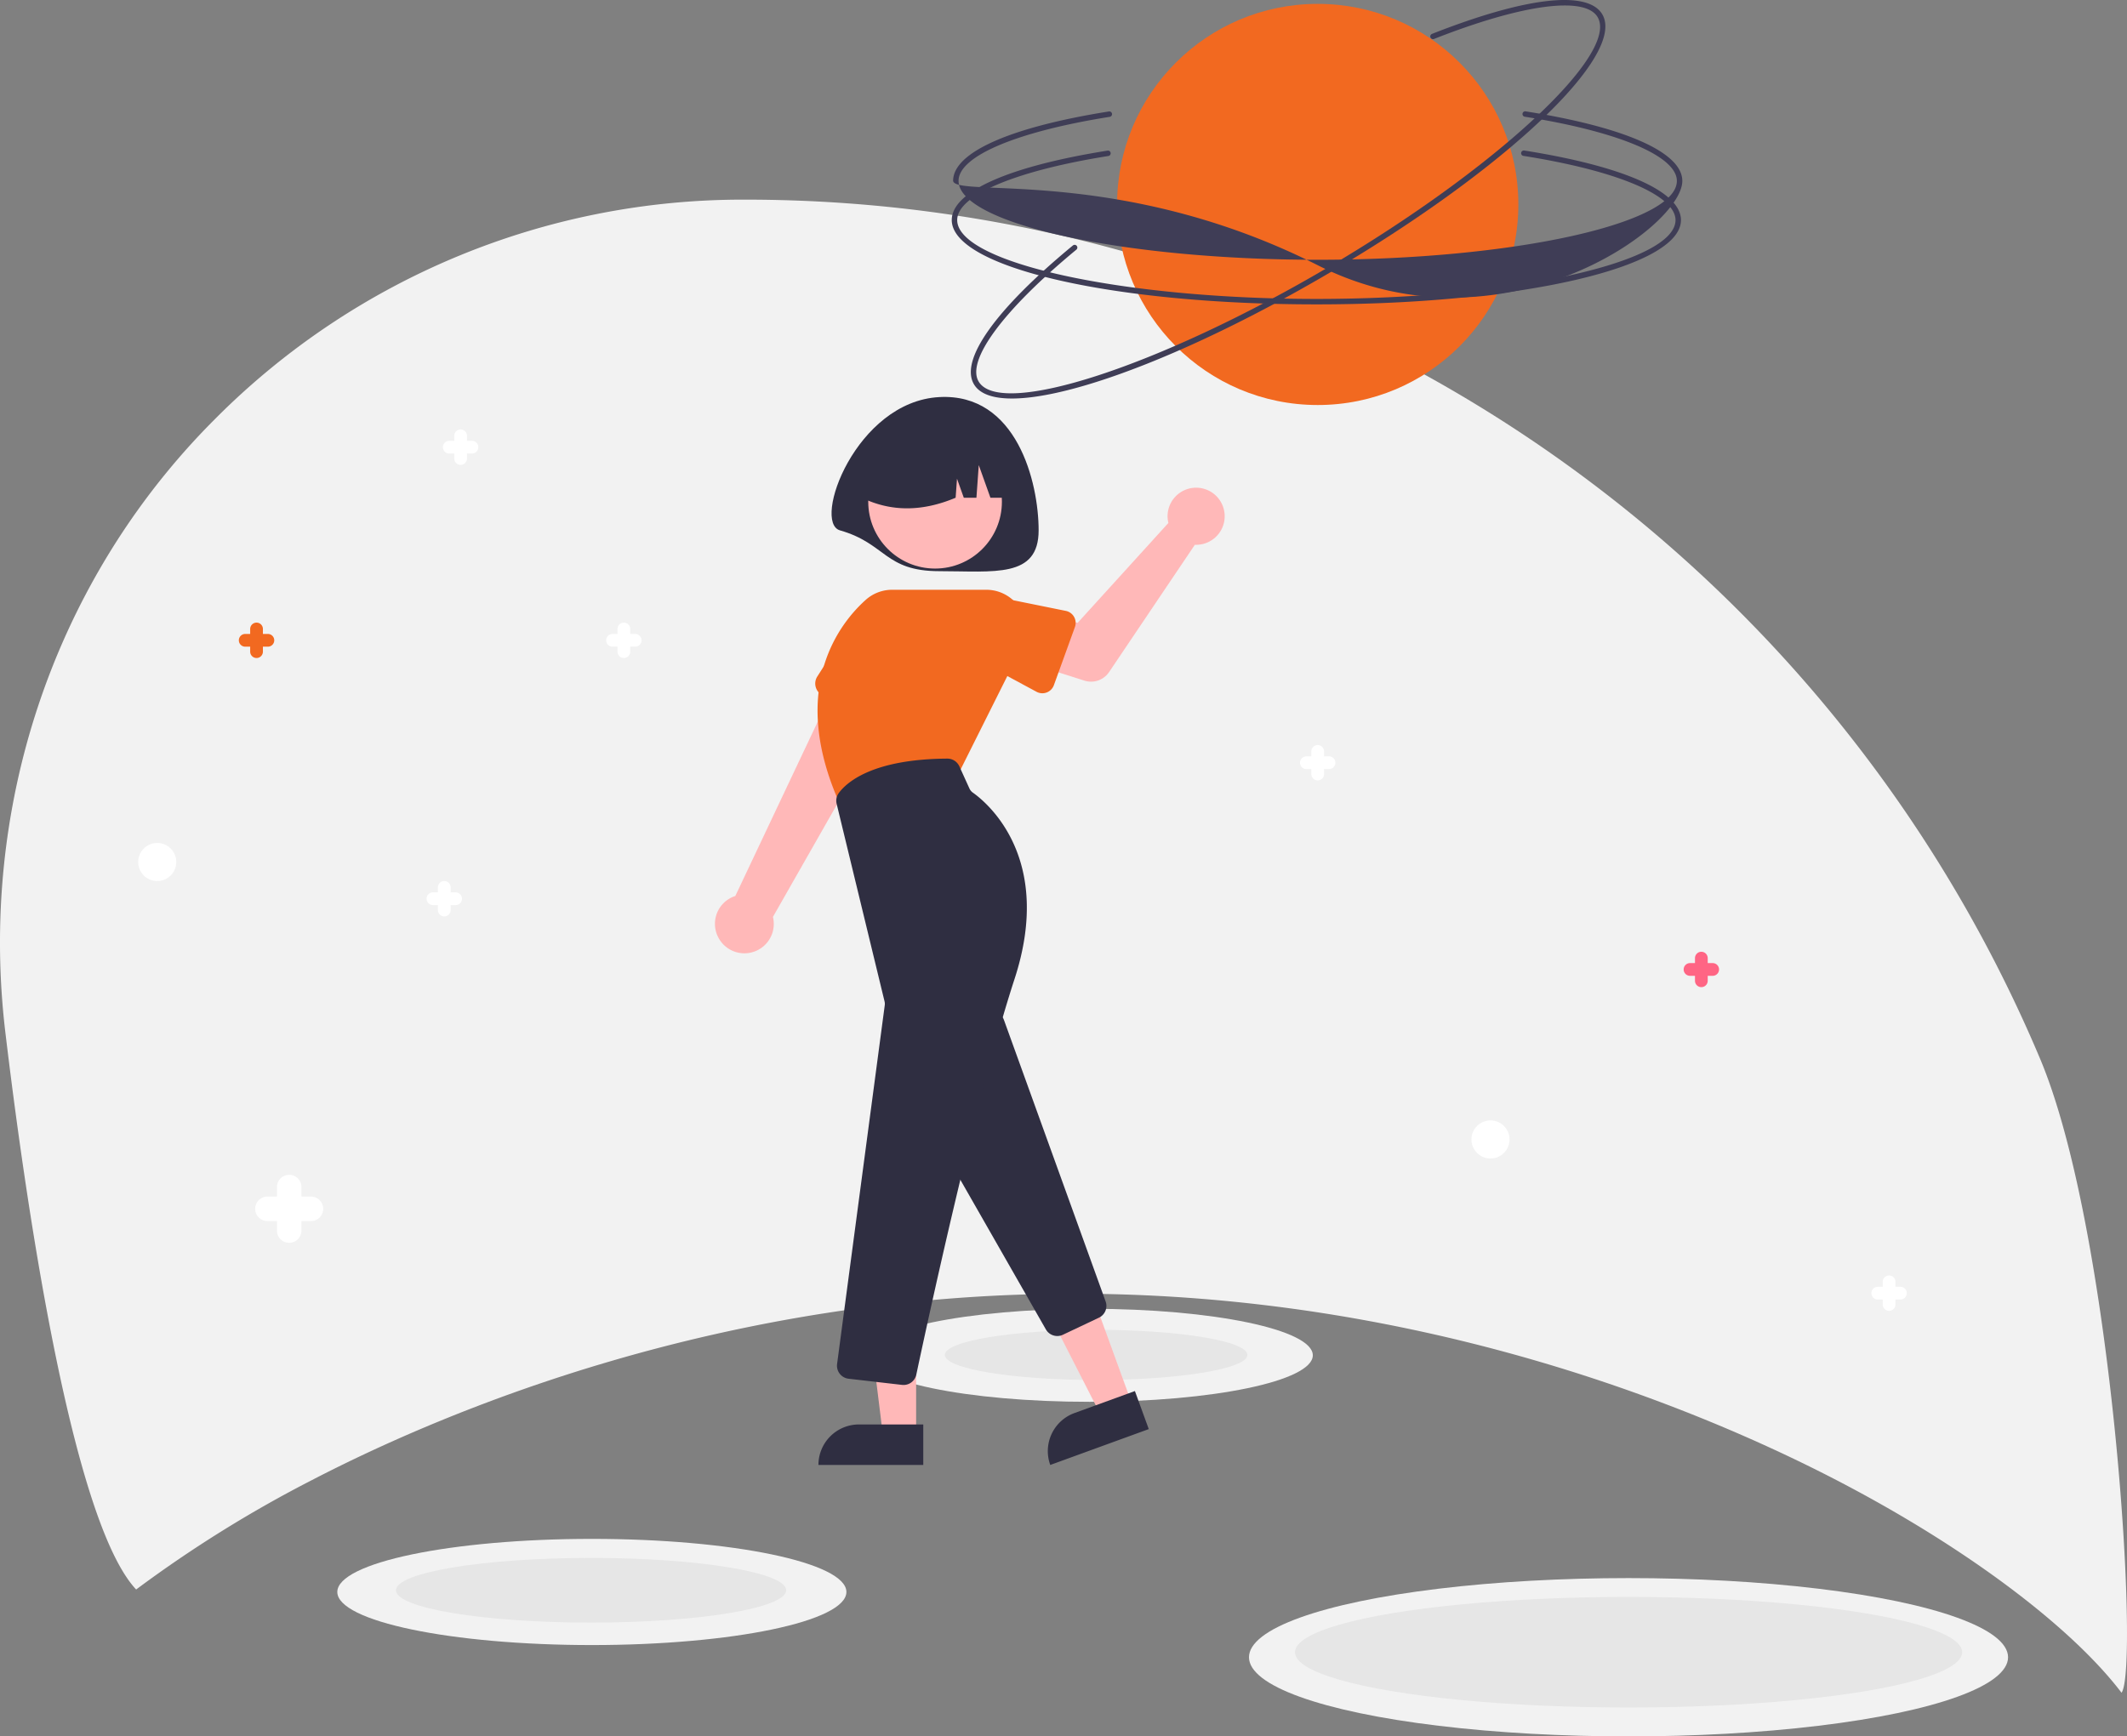 <?xml version="1.0" encoding="UTF-8"?> <svg xmlns="http://www.w3.org/2000/svg" xmlns:xlink="http://www.w3.org/1999/xlink" data-name="Layer 1" width="781.723" height="638.346" viewBox="0 0 781.723 638.346"><rect x="0" y="0" width="781.723" height="638.346" fill="#808080" stroke="none"/> <path d="M323.856,674.907c49.338-25.576,151.33-68.483,280.069-68.483s230.731,42.907,280.069,68.483c48.032,24.9,86.661,54.258,104.858,78.211,6.633-9.028-3.102-169.642-30.044-233.34A516.235,516.235,0,0,0,482.745,204.223,273.27,273.27,0,0,0,288.24,284.79q-1.624,1.624-3.217,3.269c-57.017,58.899-83.64,140.844-73.92,222.242,6.92,57.952,23.976,179.165,48.074,204.866A458.814,458.814,0,0,1,323.856,674.907Z" transform="translate(-209.139 -130.827)" fill="#f2f2f2"></path> <circle cx="484.291" cy="75.16" r="73.736" fill="#f26920"></circle> <ellipse cx="400.52" cy="498.246" rx="81.969" ry="17.1" fill="#f2f2f2"></ellipse> <path d="M692.929,242.723c-75.14-.007-133.999-13.629-133.997-31.012.001-10.422,20.858-19.719,57.222-25.506a1,1,0,1,1,.331,1.972l-.004.001-.013.002c-34.255,5.452-55.536,14.469-55.537,23.531-.001,15.72,60.446,29.005,131.997,29.012s132.001-13.268,132.003-28.988c.001-9.101-21.414-18.143-55.888-23.598a1,1,0,1,1,.302-1.977l.003.001.007.001c36.591,5.79,57.576,15.111,57.575,25.574C826.93,229.118,768.069,242.73,692.929,242.723Z" transform="translate(-209.139 -130.827)" fill="#3f3d56"></path> <path d="M698.284,230.811c-64.749,38.126-122.378,56.258-131.199,41.278-5.288-8.981,7.966-27.576,36.363-51.017a1,1,0,1,1,1.286,1.532l-.003.002-.01.008c-26.75,22.082-40.511,40.65-35.913,48.459,7.976,13.546,66.804-5.682,128.46-41.987s107.008-78.42,99.031-91.966c-4.618-7.842-27.659-4.766-60.132,8.028a1,1,0,1,1-.743-1.857l.003-.001.007-.003c34.467-13.58,57.28-16.198,62.588-7.182C806.845,151.086,763.033,192.685,698.284,230.811Z" transform="translate(-209.139 -130.827)" fill="#3f3d56"></path> <ellipse cx="402.84" cy="498.099" rx="55.605" ry="9.218" fill="#e6e6e6"></ellipse> <ellipse cx="217.52" cy="585.249" rx="93.552" ry="19.516" fill="#f2f2f2"></ellipse> <ellipse cx="598.52" cy="609.246" rx="139.491" ry="29.1" fill="#f2f2f2"></ellipse> <ellipse cx="217.235" cy="584.622" rx="71.711" ry="11.888" fill="#e6e6e6"></ellipse> <ellipse cx="598.551" cy="607.397" rx="122.603" ry="20.324" fill="#e6e6e6"></ellipse> <circle cx="57.787" cy="316.896" r="7" fill="#fff"></circle> <circle cx="547.787" cy="418.896" r="7" fill="#fff"></circle> <path d="M517.858,325.803c16.995,4.85,16.342,15,36.5,15s36.5,2.673,36.5-15-8.023-50.527-36.5-49C523.709,278.446,507.554,322.863,517.858,325.803Z" transform="translate(-209.139 -130.827)" fill="#2f2e41"></path> <path d="M473.133,475.456a10.743,10.743,0,0,1,6.253-15.24l41.816-88.459,19.128,13.413L493.211,467.905a10.801,10.801,0,0,1-20.078,7.551Z" transform="translate(-209.139 -130.827)" fill="#ffb8b8"></path> <path d="M508.965,383.502a4.812,4.812,0,0,1,.552-3.973l13.001-20.382A13.377,13.377,0,0,1,546.974,369.997l-6.549,23.353a4.817,4.817,0,0,1-6.604,3.096l-22.209-9.931A4.812,4.812,0,0,1,508.965,383.502Z" transform="translate(-209.139 -130.827)" fill="#f26920"></path> <polygon points="415.837 515.575 404.317 519.77 382.656 477.332 399.658 471.141 415.837 515.575" fill="#ffb8b8"></polygon> <path d="M604.028,650.301l22.217-8.089h0l5.093,13.988h0L595.133,669.383h0A14.887,14.887,0,0,1,604.028,650.301Z" transform="translate(-209.139 -130.827)" fill="#2f2e41"></path> <path d="M593.526,619.558l-43.887-76.802a4.822,4.822,0,0,1,.052-4.868l19.762-32.937a4.817,4.817,0,0,1,8.661.841l37.364,103.468a4.799,4.799,0,0,1-2.469,5.99l-13.239,6.271a4.773,4.773,0,0,1-2.044.459A4.84,4.84,0,0,1,593.526,619.558Z" transform="translate(-209.139 -130.827)" fill="#2f2e41"></path> <circle cx="343.662" cy="184.456" r="24.561" fill="#ffb8b8"></circle> <path d="M517.865,426.534c-19.342-42.889.157-66.859,9.439-75.173a14.557,14.557,0,0,1,9.73-3.721H571.634A14.576,14.576,0,0,1,584.671,368.734l-23.13,46.259-43.488,11.96Z" transform="translate(-209.139 -130.827)" fill="#f26920"></path> <polygon points="336.698 527.172 324.438 527.171 318.606 479.883 336.7 479.884 336.698 527.172" fill="#ffb8b8"></polygon> <path d="M524.82,654.495H548.463V669.382H509.933a14.887,14.887,0,0,1,14.887-14.887Z" transform="translate(-209.139 -130.827)" fill="#2f2e41"></path> <path d="M540.642,639.946l-19.629-2.264a4.818,4.818,0,0,1-4.233-5.339c.003-.027.006-.054.01-.081l17.518-131.9a3.75,3.75,0,0,0-.073-1.377l-17.608-72.645a4.761,4.761,0,0,1,.754-3.926c2.73-3.764,12.086-12.537,39.914-12.703h.03a4.834,4.834,0,0,1,4.397,2.827l3.712,8.166a3.763,3.763,0,0,0,1.253,1.513c5.11,3.617,29.862,23.918,15.328,68.489-14.285,43.807-32.587,128.855-36.111,145.459a4.791,4.791,0,0,1-4.698,3.814A4.918,4.918,0,0,1,540.642,639.946Z" transform="translate(-209.139 -130.827)" fill="#2f2e41"></path> <path d="M638.28,321.447a10.528,10.528,0,0,0,.273,1.635L605.206,359.79,593.428,357.252l-6.154,17.274,20.413,6.52a8,8,0,0,0,9.069-3.151l31.521-46.795a10.497,10.497,0,1,0-9.997-9.651Z" transform="translate(-209.139 -130.827)" fill="#ffb8b8"></path> <path d="M604.196,361.346,596.465,382.718a4.5,4.5,0,0,1-6.366,2.431L570.151,374.402a12.497,12.497,0,0,1,8.571-23.479l22.136,4.482a4.5,4.5,0,0,1,3.337,5.941Z" transform="translate(-209.139 -130.827)" fill="#f26920"></path> <path d="M582.858,313.803h-9.714l-4.286-12-.857,12h-4.643l-2.5-7-.5,7c-12.15,5.127-23.668,5.268-34.5,0a26,26,0,0,1,26-26h5A26,26,0,0,1,582.858,313.803Z" transform="translate(-209.139 -130.827)" fill="#2f2e41"></path> <path d="M323.425,570.723h-3.5v-3.5a4.5,4.5,0,0,0-9,0v3.5h-3.5a4.5,4.5,0,0,0,0,9h3.5v3.5a4.5,4.5,0,0,0,9,0v-3.5h3.5a4.5,4.5,0,0,0,0-9Z" transform="translate(-209.139 -130.827)" fill="#fff"></path> <path d="M838.585,484.883h-1.82v-1.82a2.34,2.34,0,0,0-4.68,0v1.82h-1.82a2.34,2.34,0,0,0,0,4.68h1.82v1.82a2.34,2.34,0,0,0,4.68,0v-1.82h1.82a2.34,2.34,0,0,0,.008-4.68Z" transform="translate(-209.139 -130.827)" fill="#ff6584"></path> <path d="M307.585,363.883h-1.82v-1.82a2.34,2.34,0,0,0-4.68-.009v1.829h-1.82a2.34,2.34,0,0,0-.008,4.68h1.828v1.82a2.34,2.34,0,0,0,4.68.009v-1.829h1.82a2.34,2.34,0,0,0,.013-4.68h-.005Z" transform="translate(-209.139 -130.827)" fill="#f26920"></path> <path d="M442.585,363.883h-1.82v-1.82a2.34,2.34,0,0,0-4.68-.009v1.829h-1.82a2.34,2.34,0,0,0-.008,4.68h1.828v1.82a2.34,2.34,0,0,0,4.68.009v-1.829h1.82a2.34,2.34,0,0,0,.013-4.68h-.005Z" transform="translate(-209.139 -130.827)" fill="#fff"></path> <path d="M907.585,603.883h-1.82v-1.82a2.34,2.34,0,0,0-4.68,0v1.82h-1.82a2.34,2.34,0,0,0,0,4.68h1.82v1.82a2.34,2.34,0,0,0,4.68,0v-1.82h1.82a2.34,2.34,0,0,0,0-4.68Z" transform="translate(-209.139 -130.827)" fill="#fff"></path> <path d="M697.585,408.883h-1.82v-1.82a2.34,2.34,0,0,0-4.68,0v1.82h-1.82a2.34,2.34,0,0,0,0,4.68h1.82v1.82a2.34,2.34,0,0,0,4.68,0v-1.82h1.82a2.34,2.34,0,1,0,.008-4.68Z" transform="translate(-209.139 -130.827)" fill="#fff"></path> <path d="M376.585,458.883h-1.82v-1.82a2.34,2.34,0,0,0-4.68-.009v1.829h-1.82a2.34,2.34,0,1,0-.008,4.68h1.828v1.82a2.34,2.34,0,0,0,4.68.009v-1.829h1.82a2.34,2.34,0,0,0,.008-4.68Z" transform="translate(-209.139 -130.827)" fill="#fff"></path> <path d="M382.585,292.883h-1.82v-1.82a2.34,2.34,0,0,0-4.68-.009v1.829h-1.82a2.34,2.34,0,0,0-.008,4.68h1.828v1.82a2.34,2.34,0,0,0,4.68.009v-1.829h1.82a2.34,2.34,0,0,0,.008-4.68h0Z" transform="translate(-209.139 -130.827)" fill="#fff"></path> <path d="M693.427,228.326c-72.436-36.59-133.18-24.701-133.997-31.012.001-10.422,20.858-19.719,57.222-25.506a1,1,0,1,1,.331,1.972l-.004.001-.013.002c-34.255,5.452-55.536,14.469-55.537,23.531-.001,15.72,60.446,29.005,131.997,29.012S825.428,213.058,825.429,197.338c.001-9.101-21.414-18.143-55.888-23.598a1,1,0,1,1,.302-1.977l.003.001.007.001c36.591,5.79,57.576,15.111,57.575,25.574C827.428,214.722,760.496,262.205,693.427,228.326Z" transform="translate(-209.139 -130.827)" fill="#3f3d56"></path> </svg> 